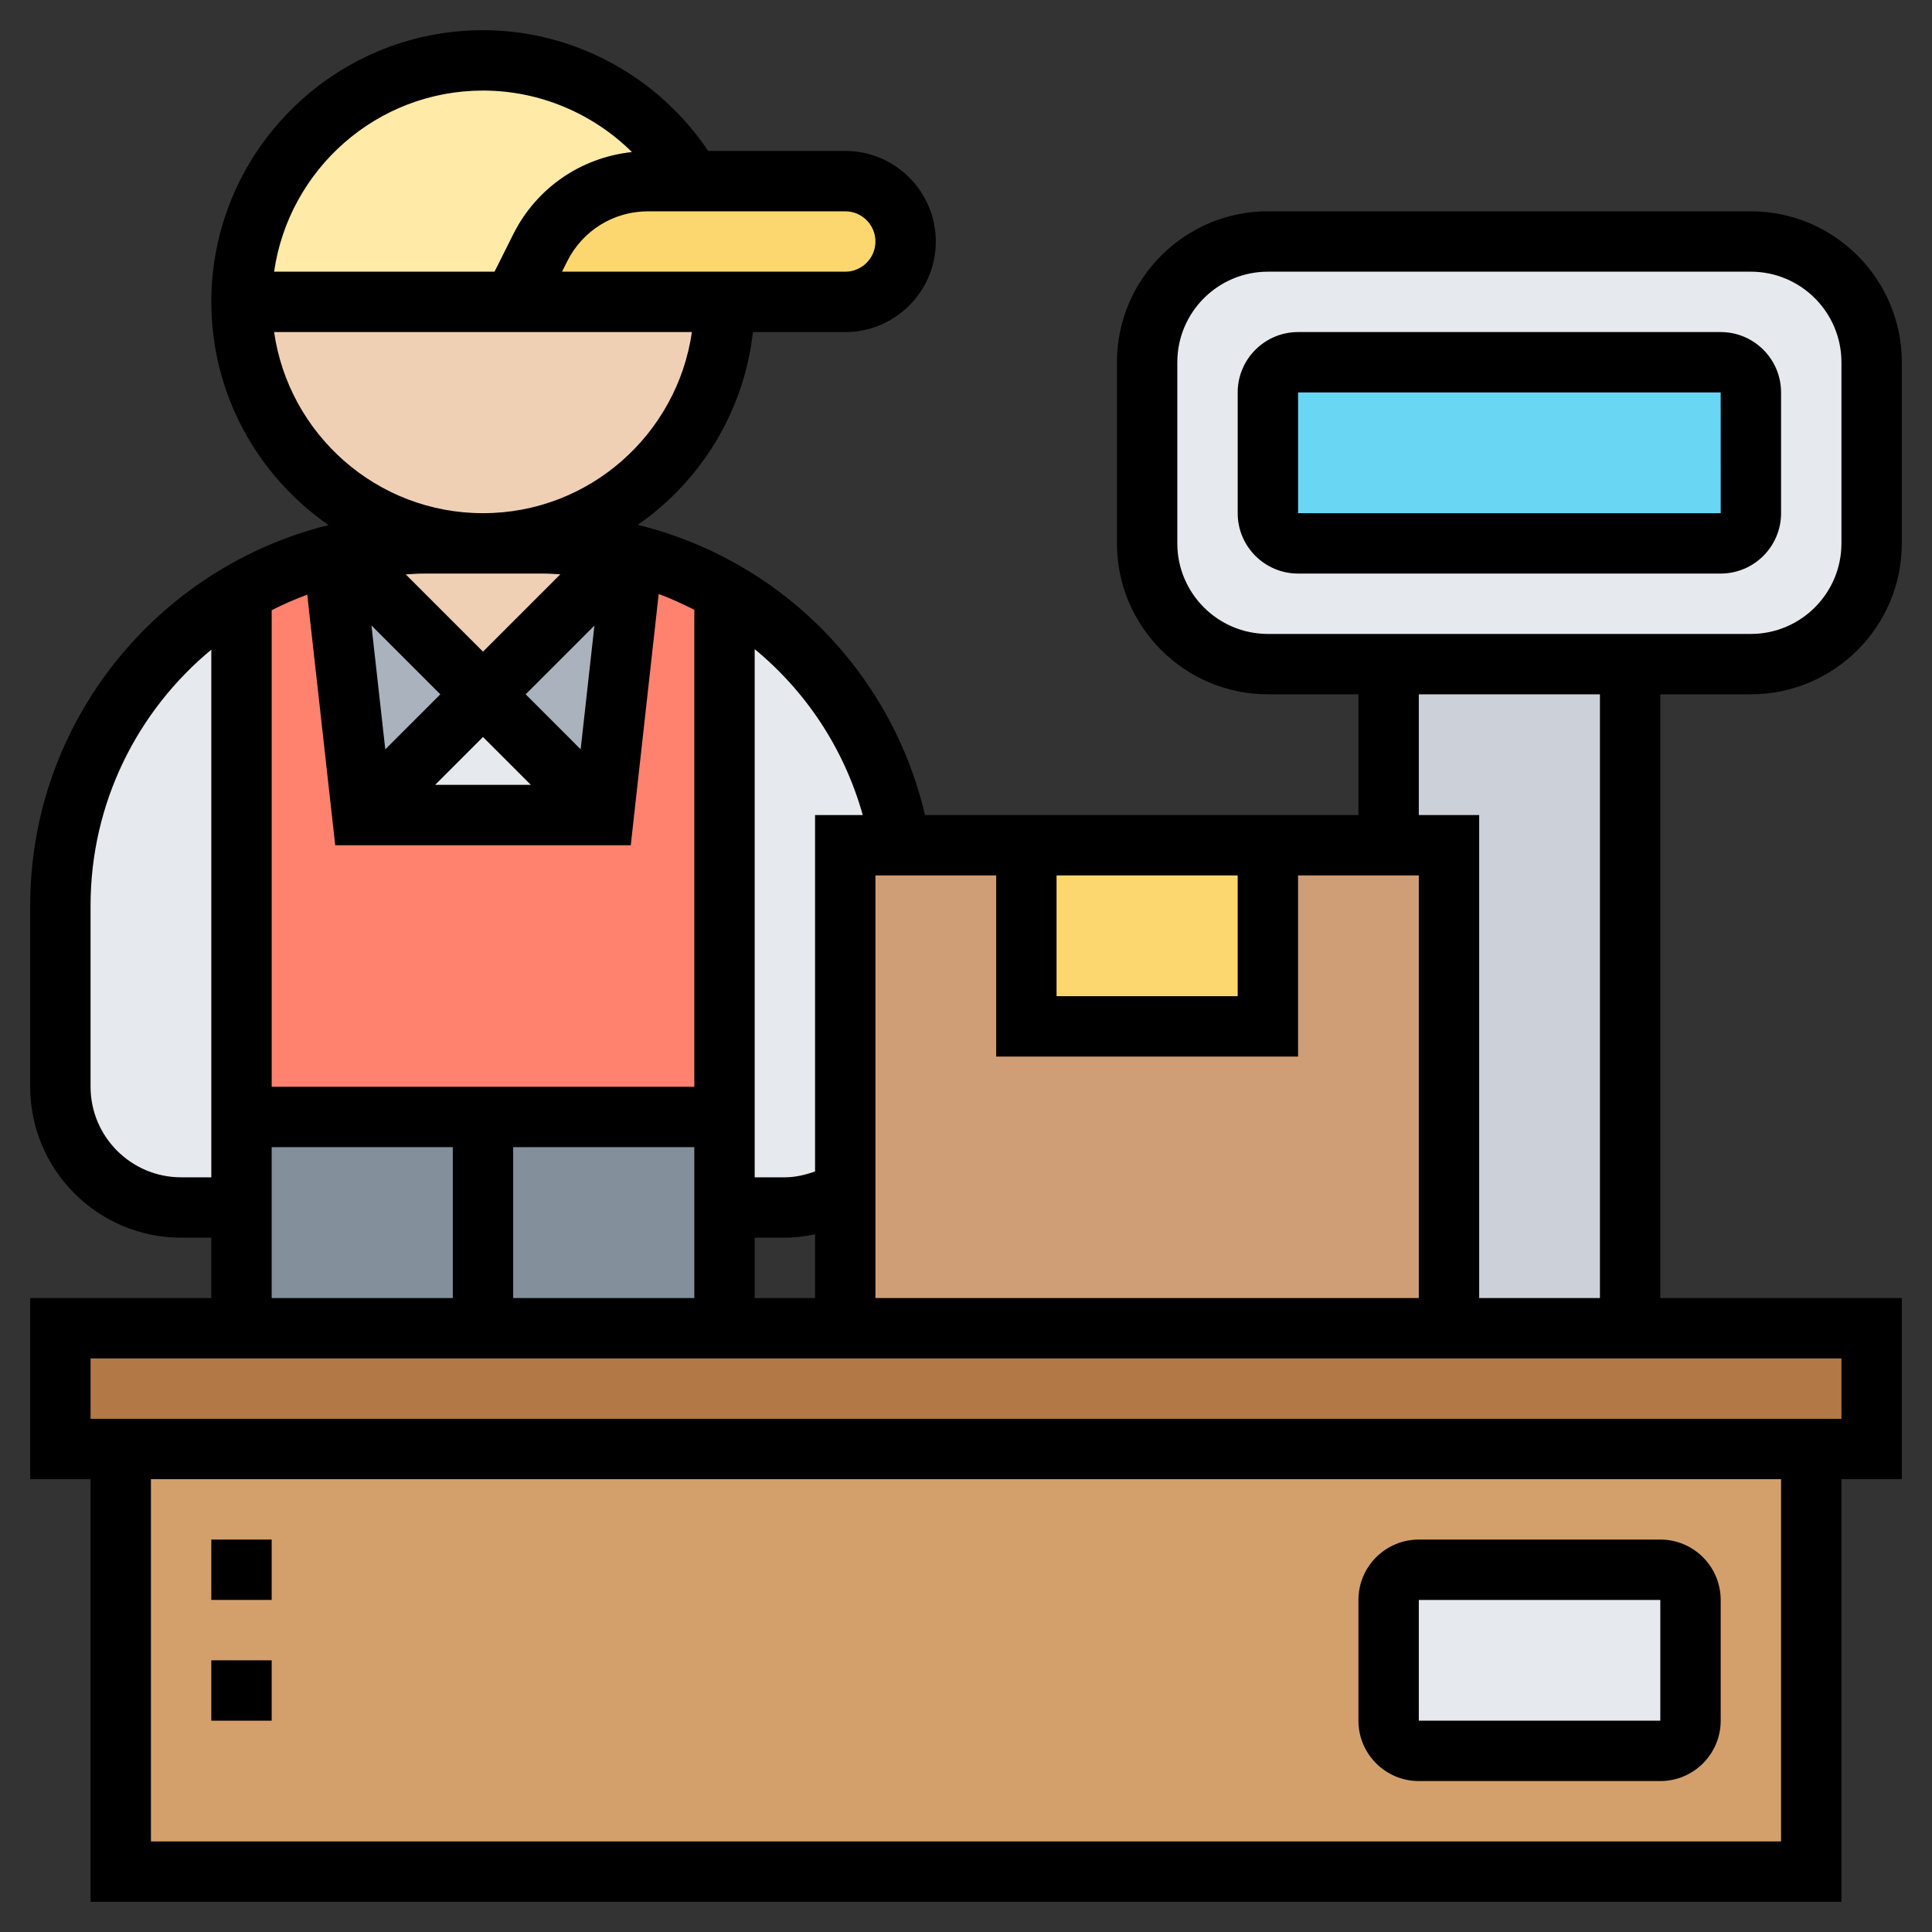 <svg id="Layer_5" enable-background="new 0 0 64 64" height="512" viewBox="0 0 64 64" width="512" xmlns="http://www.w3.org/2000/svg"><rect x="0" y="0" width="64" height="64" fill="#333333" stroke="none"/><path d="m24 40v4h-8v-7h8z" fill="#838f9b"/><path d="m16 37v7h-8v-4-3z" fill="#838f9b"/><path d="m24 19.61v17.39h-8-8v-17.39-.01c.94-.54 1.96-.96 3.04-1.23l.96 8.63h8l.96-8.63c1.08.27 2.1.69 3.04 1.24z" fill="#ff826e"/><g fill="#e6e9ed"><path d="m20 27h-8l4-4z"/><path d="m8 37v3h-2c-2.21 0-4-1.79-4-4v-6c0-4.45 2.42-8.33 6-10.4v.01z"/><path d="m29.83 28h-1.83v11.46c-.59.34-1.27.54-2 .54h-2v-3-17.39c3.04 1.75 5.23 4.8 5.83 8.39z"/></g><path d="m20.96 18.37-.96 8.63-4-4 4.69-4.69c.09.01.18.03.27.06z" fill="#aab2bd"/><path d="m16 23-4 4-.96-8.63c.09-.03.18-.05.27-.06z" fill="#aab2bd"/><path d="m20.69 18.31-4.69 4.69-4.69-4.69c.86-.21 1.76-.31 2.69-.31h2 2c.92 0 1.82.1 2.69.31z" fill="#f0d0b4"/><path d="m17 10h7c0 4.42-3.58 8-8 8s-8-3.58-8-8z" fill="#f0d0b4"/><path d="m22.93 6h-1.46c-1.51 0-2.9.86-3.58 2.21l-.89 1.79h-9c0-4.42 3.58-8 8-8 2.96 0 5.55 1.61 6.93 4z" fill="#ffeaa7"/><path d="m29.41 6.59c.37.36.59.86.59 1.41 0 1.1-.9 2-2 2h-4-7l.89-1.79c.68-1.35 2.07-2.21 3.58-2.21h1.46 5.07c.55 0 1.05.22 1.41.59z" fill="#fcd770"/><path d="m60 48v14h-56v-14z" fill="#d3a06c"/><path d="m56 53v4c0 .55-.45 1-1 1h-8c-.55 0-1-.45-1-1v-4c0-.55.45-1 1-1h8c.55 0 1 .45 1 1z" fill="#e6e9ed"/><path d="m62 44v4h-2-56-2v-4h6 8 8 4 20 6z" fill="#b27946"/><path d="m62 12v6c0 2.21-1.79 4-4 4h-4-8-4c-2.21 0-4-1.79-4-4v-6c0-2.21 1.79-4 4-4h16c2.21 0 4 1.79 4 4z" fill="#e6e9ed"/><path d="m58 13v4c0 .55-.45 1-1 1h-14c-.55 0-1-.45-1-1v-4c0-.55.45-1 1-1h14c.55 0 1 .45 1 1z" fill="#69d6f4"/><path d="m54 22v22h-6v-16h-2v-6z" fill="#ccd1d9"/><path d="m28 28h20v16h-20z" fill="#cf9e76"/><path d="m34 28h8v6h-8z" fill="#fcd770"/><path d="m58 23c2.757 0 5-2.243 5-5v-6c0-2.757-2.243-5-5-5h-16c-2.757 0-5 2.243-5 5v6c0 2.757 2.243 5 5 5h3v4h-14.358c-1.13-4.807-4.84-8.467-9.514-9.613 2.078-1.447 3.52-3.745 3.813-6.387h3.059c1.654 0 3-1.346 3-3s-1.346-3-3-3h-4.54c-1.663-2.474-4.459-4-7.46-4-4.963 0-9 4.038-9 9 0 3.061 1.539 5.767 3.882 7.394-5.664 1.402-9.882 6.514-9.882 12.606v6c0 2.757 2.243 5 5 5h1v2h-6v6h2v14h58v-14h2v-6h-8v-20zm-19-5v-6c0-1.654 1.346-3 3-3h16c1.654 0 3 1.346 3 3v6c0 1.654-1.346 3-3 3h-16c-1.654 0-3-1.346-3-3zm-10 25v-14h4v6h10v-6h4v14zm-20-22.786c.38-.195.774-.365 1.178-.516l.927 8.302h9.79l.925-8.323c.406.149.797.329 1.18.523v15.8h-14zm3.763 4.609-.458-4.104 2.281 2.281zm3.237-.409 1.586 1.586h-3.172zm3.235.407-1.821-1.821 2.277-2.277zm-1.235-5.821c.189 0 .374.016.561.025l-2.561 2.561-2.558-2.558c.186-.009.37-.028.558-.028zm5 19v5h-6v-5zm2 3h1c.338 0 .671-.045 1-.112v2.112h-2zm10-12h6v4h-6zm-6.42-2h-1.58v11.806c-.322.114-.655.194-1 .194h-1v-17.496c1.692 1.392 2.961 3.289 3.58 5.496zm.42-19c0 .551-.448 1-1 1h-9.382l.171-.342c.512-1.023 1.539-1.658 2.683-1.658h6.528c.552 0 1 .449 1 1zm-13-5c1.865 0 3.636.753 4.934 2.037-1.685.18-3.163 1.185-3.934 2.727l-.618 1.236h-7.302c.488-3.387 3.401-6 6.92-6zm-6.92 8h13.84c-.488 3.387-3.401 6-6.92 6s-6.432-2.613-6.92-6zm-3.08 28c-1.654 0-3-1.346-3-3v-6c0-3.408 1.559-6.459 4-8.479v17.479zm3-1h6v5h-6zm50 23h-54v-12h54zm2-14h-58v-2h58zm-8-4h-4v-16h-2v-4h6z"/><path d="m59 17v-4c0-1.103-.897-2-2-2h-14c-1.103 0-2 .897-2 2v4c0 1.103.897 2 2 2h14c1.103 0 2-.897 2-2zm-16 0v-4h14l.001 4z"/><path d="m47 59h8c1.103 0 2-.897 2-2v-4c0-1.103-.897-2-2-2h-8c-1.103 0-2 .897-2 2v4c0 1.103.897 2 2 2zm0-6h8v4h-8z"/><path d="m7 51h2v2h-2z"/><path d="m7 55h2v2h-2z"/></svg>